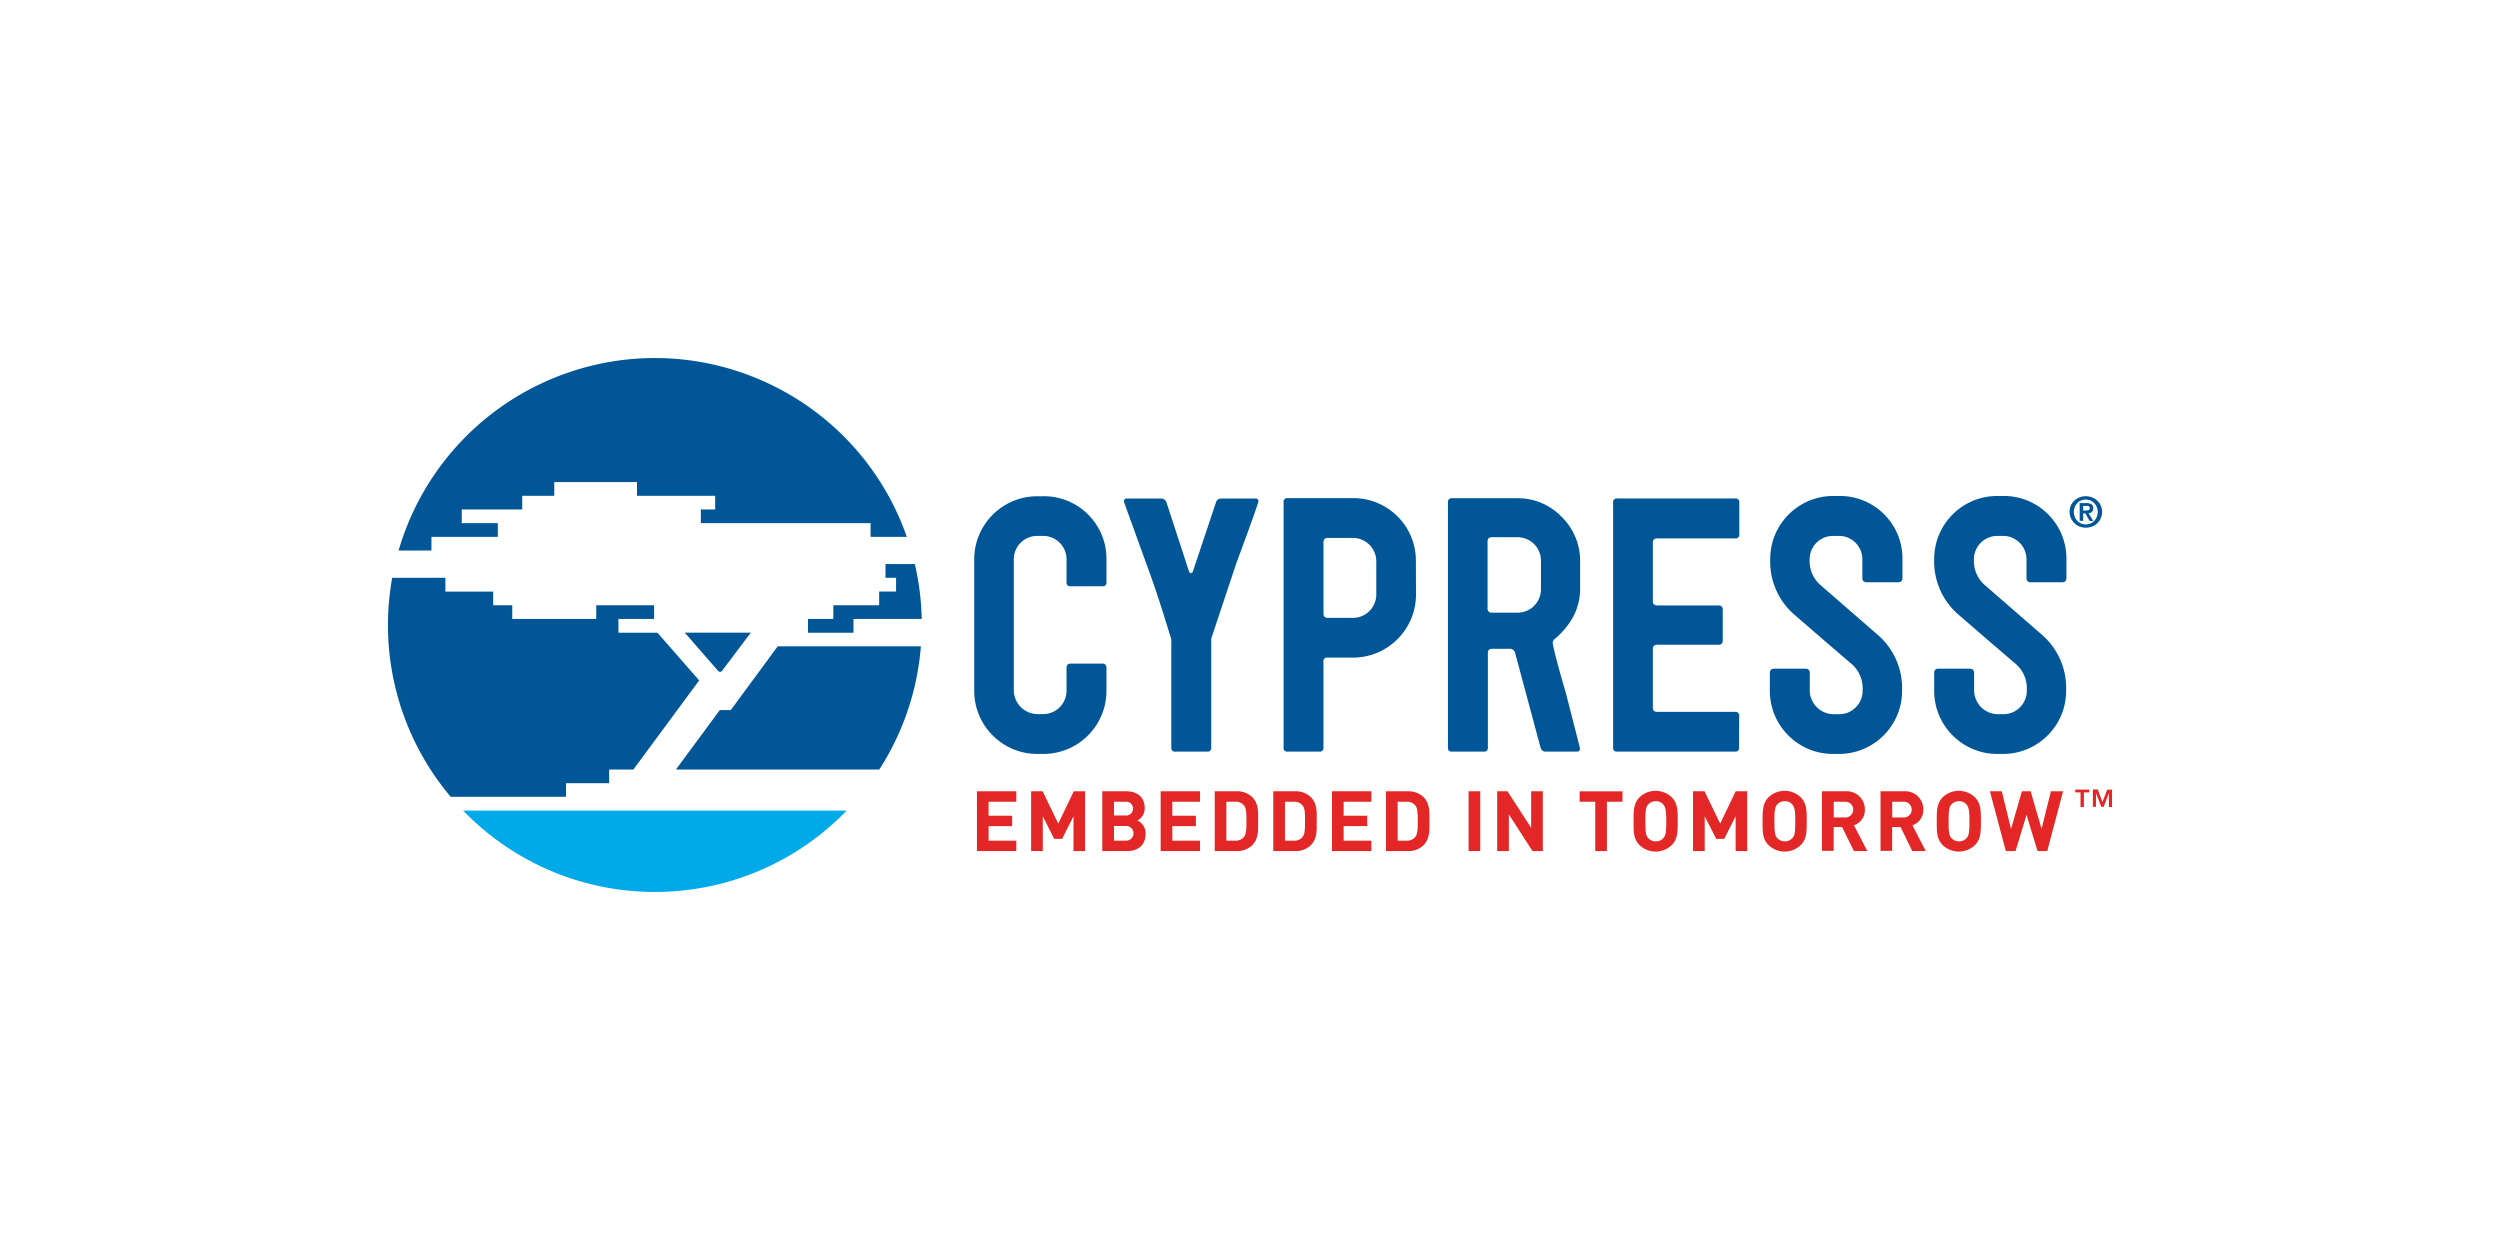 <svg xmlns="http://www.w3.org/2000/svg" width="1000" height="500"><path d="M442.583 276.228c.056 13.941-11.201 25.291-25.146 25.347a6.868 6.868 0 0 1-.203 0h-2.196c-13.943.057-25.292-11.2-25.348-25.144v-52.588c-.057-13.943 11.201-25.292 25.145-25.348h2.399c13.812-.188 25.16 10.856 25.348 24.667.004.226.004.453 0 .68v8.973a1.453 1.453 0 0 1-1.69 1.69h-12.589a1.452 1.452 0 0 1-1.69-1.69v-9.006a9.344 9.344 0 0 0-9.242-9.446h-2.402a9.344 9.344 0 0 0-9.446 9.446v52.385a9.58 9.58 0 0 0 9.446 9.446h2.197a9.364 9.364 0 0 0 9.447-9.277v-9.16c0-1.182.563-1.772 1.69-1.772h12.589c1.126 0 1.69.591 1.69 1.772v9.025zM503.299 200.929c0 .083-2.804 8.448-8.719 24.198l-9.869 29.657a3.11 3.11 0 0 0-.22 1.369v42.804a1.453 1.453 0 0 1-1.69 1.689h-12.589a1.452 1.452 0 0 1-1.689-1.69V256.22a7.581 7.581 0 0 0-.271-1.504c-.81-2.096-4.123-14.195-9.902-29.725l-8.702-24.063a1.081 1.081 0 0 1 1.081-1.505h13.519a2.23 2.23 0 0 1 2.332 1.505l9.058 27.763c.169.288.372.575.743.575a.814.814 0 0 0 .728-.575l9.293-27.763a2.112 2.112 0 0 1 2.18-1.505h13.52a1.082 1.082 0 0 1 1.197 1.506zM566.396 237.699c.06 13.943-11.199 25.292-25.144 25.347h-10.19a1.454 1.454 0 0 0-1.689 1.691v34.22a1.452 1.452 0 0 1-1.689 1.689h-12.556a1.45 1.45 0 0 1-1.689-1.69v-98.011a1.453 1.453 0 0 1 1.69-1.69h25.869c13.813-.188 25.163 10.856 25.352 24.667.002.227.002.454 0 .681l.046 13.096zm-15.881 0V224.62c.046-5.17-4.108-9.399-9.276-9.446a4.874 4.874 0 0 0-.171 0h-9.987c-1.127 0-1.689.591-1.689 1.774v28.425c0 1.182.563 1.773 1.689 1.773h9.987a9.346 9.346 0 0 0 9.447-9.447zM631.913 298.956c.286 1.115-.287 1.689-1.096 1.689h-12.608a2.049 2.049 0 0 1-2.012-1.689l-10.139-37.751a2.16 2.16 0 0 0-2.213-1.69h-6.912c-1.199 0-1.792.558-1.792 1.69v37.751a1.453 1.453 0 0 1-1.69 1.689h-12.589a1.451 1.451 0 0 1-1.689-1.69v-98.13a1.47 1.47 0 0 1 1.69-1.537h25.872a24.294 24.294 0 0 1 17.929 7.451 24.659 24.659 0 0 1 7.385 17.997v10.731c0 7.57-3.329 14.234-9.987 19.99a2.012 2.012 0 0 0-.963 1.909c0 .541 1.689 7.892 5.203 19.67l5.611 21.92zm-15.529-63.504v-11.086c.058-5.179-4.097-9.423-9.277-9.479l-.168-.001H596.8c-1.185 0-1.775.563-1.775 1.69v26.699a1.571 1.571 0 0 0 1.775 1.792h10.139a9.36 9.36 0 0 0 9.445-9.276c.002-.068 0-.137 0-.204v-.135zM695.621 298.956a1.453 1.453 0 0 1-1.689 1.689h-46.996a1.452 1.452 0 0 1-1.689-1.69V201.08a1.453 1.453 0 0 1 1.69-1.69h47.097a1.451 1.451 0 0 1 1.689 1.691v12.59a1.453 1.453 0 0 1-1.69 1.689h-31.127c-1.182 0-1.774.563-1.774 1.689v23.438c0 1.126.593 1.689 1.774 1.689h24.502c1.101 0 1.689.592 1.689 1.691v12.352c0 1.127-.563 1.689-1.689 1.689h-24.502c-1.182 0-1.774.564-1.774 1.689v23.473c0 1.127.593 1.689 1.774 1.689h31.075a1.453 1.453 0 0 1 1.691 1.691l-.051 12.506zM760.832 276.228c.057 13.941-11.201 25.291-25.145 25.347a6.936 6.936 0 0 1-.204 0h-2.195c-13.942.057-25.291-11.2-25.349-25.144v-7.182c0-1.183.563-1.774 1.689-1.774h12.59c1.127 0 1.691.592 1.691 1.774v6.979c.072 5.187 4.259 9.374 9.443 9.445h2.199a9.098 9.098 0 0 0 6.76-2.754 9.208 9.208 0 0 0 2.736-6.76 12.962 12.962 0 0 0-4.124-10.342c-4.292-3.638-12.015-10.285-23.166-19.94a28.033 28.033 0 0 1-9.667-22.136c-.074-13.924 11.152-25.273 25.075-25.348H735.635c13.811-.188 25.159 10.855 25.346 24.667.005.227.005.454 0 .681v7.384c0 1.183-.563 1.774-1.689 1.774h-12.655c-1.127 0-1.691-.592-1.691-1.774v-7.317c.058-5.162-4.082-9.39-9.242-9.446H733.303c-5.16-.056-9.39 4.081-9.445 9.242a3.469 3.469 0 0 0 0 .204 12.718 12.718 0 0 0 4.243 10.138l22.997 19.992a28.204 28.204 0 0 1 9.734 22.29zM826.45 276.228c.055 13.941-11.203 25.291-25.145 25.347a7.004 7.004 0 0 1-.205 0h-2.079c-13.94.057-25.292-11.2-25.347-25.144v-7.182c0-1.183.564-1.774 1.691-1.774h12.589c1.126 0 1.689.592 1.689 1.774v6.979a9.58 9.58 0 0 0 9.377 9.445h2.198a9.094 9.094 0 0 0 6.759-2.754 9.2 9.2 0 0 0 2.737-6.76 12.958 12.958 0 0 0-4.123-10.342c-4.292-3.638-12.015-10.285-23.166-19.94a28.025 28.025 0 0 1-9.752-22.136c-.075-13.924 11.151-25.273 25.075-25.348h2.469c13.811-.188 25.159 10.855 25.348 24.667.004.227.004.454 0 .681v7.384c0 1.183-.563 1.774-1.689 1.774h-12.591c-1.125 0-1.689-.592-1.689-1.774v-7.317a9.342 9.342 0 0 0-9.242-9.446h-2.334c-5.158-.056-9.388 4.081-9.445 9.242v.204a12.724 12.724 0 0 0 4.242 10.138l22.999 19.992a28.205 28.205 0 0 1 9.634 22.29zM828.359 202.179a6.076 6.076 0 0 1 1.434-1.978 6.461 6.461 0 0 1 2.063-1.267 6.99 6.99 0 0 1 4.919 0 6.413 6.413 0 0 1 2.061 1.267 6.041 6.041 0 0 1 1.437 1.978 6.235 6.235 0 0 1-3.497 8.45 7.113 7.113 0 0 1-4.919 0 6.39 6.39 0 0 1-3.559-8.304c.018-.05.04-.098.061-.146zm1.571 4.596a4.916 4.916 0 0 0 1.014 1.587c.426.442.94.793 1.505 1.032a4.731 4.731 0 0 0 1.874.372 4.685 4.685 0 0 0 1.844-.372 4.553 4.553 0 0 0 1.521-1.032 4.966 4.966 0 0 0 1.01-1.587 5.061 5.061 0 0 0 .392-1.994 5.034 5.034 0 0 0-.392-1.978 5.003 5.003 0 0 0-1.01-1.572 4.686 4.686 0 0 0-3.381-1.403 4.726 4.726 0 0 0-1.875.372 4.663 4.663 0 0 0-1.505 1.031c-.438.454-.78.987-1.013 1.572a5.07 5.07 0 0 0-.373 1.978c-.004.684.13 1.361.389 1.994zm4.58-5.543a3.73 3.73 0 0 1 2.045.473c.534.386.813 1.035.726 1.69.007.29-.046.576-.151.845a1.477 1.477 0 0 1-.388.557c-.175.15-.377.265-.593.338a2.904 2.904 0 0 1-.728.152l1.896 3.093h-1.472l-1.689-3.024h-.878v2.957h-1.404v-7.081h2.636zm0 2.956c.339.012.678-.045.996-.167.259-.114.389-.384.391-.812a.733.733 0 0 0-.135-.456.953.953 0 0 0-.356-.271 1.715 1.715 0 0 0-.475-.118h-1.671v1.859l1.25-.035z" fill="#005697"/><path d="M390.774 340.425v-23.912h15.749v4.174h-11.087v5.61h9.431v4.157h-9.431v5.813h11.087v4.158h-15.749zM429.402 340.425V326.5l-4.563 9.057h-3.16l-4.563-9.073v13.925h-4.663v-23.896h4.597l6.252 12.929 6.202-12.929h4.51v23.912h-4.612zM450.915 340.425h-10.004v-23.912h9.598c4.664 0 7.385 2.619 7.385 6.76a5.534 5.534 0 0 1-2.958 4.936 5.558 5.558 0 0 1 3.296 5.372c.016 4.428-3.042 6.844-7.317 6.844zm-.761-19.738h-4.563v5.509h4.563a2.77 2.77 0 1 0 0-5.509zm.304 9.7h-4.867v5.88h4.867a2.94 2.94 0 0 0 0-5.88zM464.265 340.425v-23.912h15.749v4.174h-11.085v5.61h9.43v4.157h-9.43v5.813h11.085v4.158h-15.749zM500.833 338.144a8.707 8.707 0 0 1-6.304 2.281h-8.635v-23.912h8.635a8.713 8.713 0 0 1 6.304 2.281c2.688 2.688 2.417 5.982 2.417 9.565 0 3.582.271 7.098-2.417 9.785zm-3.262-15.988a4.165 4.165 0 0 0-3.499-1.47h-3.531v15.58h3.531a4.172 4.172 0 0 0 3.499-1.469c.878-1.081 1.015-2.789 1.015-6.404 0-3.617-.137-5.154-1.015-6.237zM524.271 338.144a8.704 8.704 0 0 1-6.32 2.281h-8.634v-23.912h8.634a8.722 8.722 0 0 1 6.32 2.281c2.687 2.688 2.416 5.982 2.416 9.565 0 3.582.27 7.098-2.416 9.785zm-3.261-15.988a4.164 4.164 0 0 0-3.498-1.47h-3.532v15.58h3.532a4.171 4.171 0 0 0 3.498-1.469c.878-1.081 1.013-2.789 1.013-6.404 0-3.617-.135-5.154-.996-6.237h-.017zM532.787 340.425v-23.912h15.75v4.174h-11.086v5.61h9.43v4.157h-9.43v5.813h11.086v4.158h-15.75zM569.356 338.144a8.712 8.712 0 0 1-6.321 2.281H554.4v-23.912h8.635a8.727 8.727 0 0 1 6.321 2.281c2.685 2.688 2.416 5.982 2.416 9.565 0 3.582.269 7.098-2.416 9.785zm-3.262-15.988a4.164 4.164 0 0 0-3.498-1.47h-3.53v15.58h3.53a4.169 4.169 0 0 0 3.498-1.469c.878-1.081 1.014-2.789 1.014-6.404-.001-3.617-.136-5.154-1.014-6.237zM587.437 340.425v-23.912h4.665v23.912h-4.665zM613.004 340.425l-9.462-14.668v14.668h-4.665v-23.912H603l9.464 14.635v-14.635h4.663v23.912h-4.123zM642.762 320.687v19.738h-4.663v-19.738h-6.254v-4.156h17.153v4.156h-6.236zM668.701 338.009a9.278 9.278 0 0 1-12.926 0c-2.418-2.418-2.351-5.408-2.351-9.531 0-4.122 0-7.113 2.351-9.531a9.278 9.278 0 0 1 12.926 0c2.418 2.418 2.383 5.409 2.383 9.531 0 4.123.035 7.113-2.383 9.531zm-3.381-16.258a3.866 3.866 0 0 0-2.99-1.267 3.95 3.95 0 0 0-3.023 1.267c-.912 1.015-1.15 2.113-1.15 6.761 0 4.646.238 5.711 1.15 6.758a3.943 3.943 0 0 0 3.023 1.268 3.86 3.86 0 0 0 2.99-1.268c.914-1.013 1.187-2.111 1.187-6.758s-.355-5.746-1.254-6.761h.067zM694.252 340.425V326.5l-4.563 9.057h-3.21l-4.596-9.057v13.925h-4.667v-23.912h4.6l6.252 12.929 6.202-12.929h4.596v23.912h-4.614zM720.31 338.009a9.28 9.28 0 0 1-12.927 0c-2.417-2.418-2.35-5.408-2.35-9.531 0-4.122 0-7.113 2.35-9.531a9.28 9.28 0 0 1 12.927 0c2.416 2.418 2.383 5.409 2.383 9.531-.001 4.123.033 7.113-2.383 9.531zm-3.38-16.258a3.87 3.87 0 0 0-2.99-1.267 3.96 3.96 0 0 0-3.025 1.267c-.912 1.015-1.149 2.113-1.149 6.761 0 4.646.237 5.711 1.149 6.758a3.951 3.951 0 0 0 3.025 1.268 3.863 3.863 0 0 0 2.99-1.268c.913-1.013 1.182-2.111 1.182-6.758s-.353-5.746-1.267-6.761h.085zM741.568 340.425l-4.73-9.599h-3.382v9.53h-4.665v-23.844h9.397a7.234 7.234 0 0 1 7.757 7.318 6.442 6.442 0 0 1-4.361 6.286l5.34 10.308h-5.356zm-3.683-19.738h-4.395v6.305h4.395a3.162 3.162 0 1 0 0-6.305zM764.905 340.425l-4.665-9.599h-3.38v9.53h-4.646v-23.844h9.361a7.231 7.231 0 0 1 7.756 7.318 6.442 6.442 0 0 1-4.36 6.286l5.34 10.308h-5.406zm-3.616-19.738h-4.395v6.305h4.395a3.163 3.163 0 0 0 3.383-2.922 3.164 3.164 0 0 0-3.383-3.383zM789.982 338.009a9.28 9.28 0 0 1-12.927 0c-2.417-2.418-2.35-5.408-2.35-9.531 0-4.122 0-7.113 2.35-9.531a9.28 9.28 0 0 1 12.927 0c2.416 2.418 2.381 5.409 2.381 9.531 0 4.123.035 7.113-2.381 9.531zm-3.38-16.258a3.867 3.867 0 0 0-2.99-1.267 3.95 3.95 0 0 0-3.024 1.267c-.912 1.015-1.148 2.113-1.148 6.761 0 4.646.236 5.711 1.148 6.758a3.942 3.942 0 0 0 3.024 1.268 3.86 3.86 0 0 0 2.99-1.268c.914-1.013 1.183-2.111 1.183-6.758s-.353-5.746-1.267-6.761h.084zM818.896 340.425h-3.886l-4.395-14.498-4.394 14.498h-3.888l-6.37-23.912h4.749l3.702 15.073 4.357-15.073h3.498l4.36 15.073 3.734-15.073h4.867l-6.334 23.912zM835.692 316.952h-2.13v5.864h-1.351v-5.864h-2.129v-1.098h5.609v1.098zm5.29 3.837l1.892-4.935h1.943v6.962h-1.268v-5.51l-2.078 5.442h-.947l-2.112-5.442v5.442h-1.267v-6.963h1.96l1.877 5.004z" fill="#e32726"/><path d="M261.955 356.782a106.47 106.47 0 0 0 76.702-32.546H185.253a106.468 106.468 0 0 0 76.702 32.546z" fill="#00aae9"/><path d="M292.323 284.018h-4.394l-17.558 23.793h81.333a106.11 106.11 0 0 0 16.645-49.277H311.08l-18.757 25.484zM172.58 214.734h26.547v-5.475h-14.432v-5.475h24.199v-5.475h12.81v-5.476h33.087v5.476h31.279v5.475h-5.729v5.475h67.898v5.475h14.481c-19.481-55.652-80.392-84.974-136.045-65.491a106.767 106.767 0 0 0-67.243 70.966h13.147v-5.475zM226.402 313.286h17.253v-5.476h9.7l26.311-35.64-16.678-19.077h-15.615v-5.509h14.28v-5.476h-23.151v5.476h-33.594v-5.476h-7.639v-5.476h-19.112v-5.508h-21.275a106.458 106.458 0 0 0 23.404 87.601h46.117v-5.439zM354.188 231.125h4.241v5.475h-6.759v5.509h-18.334v5.476h-10.14v5.509h18.2v-5.509h27.291a106.902 106.902 0 0 0-2.754-21.969h-11.728l-.017 5.509zM287.524 268.674h1.03l11.779-15.615h-26.43z" fill="#005697"/></svg>
